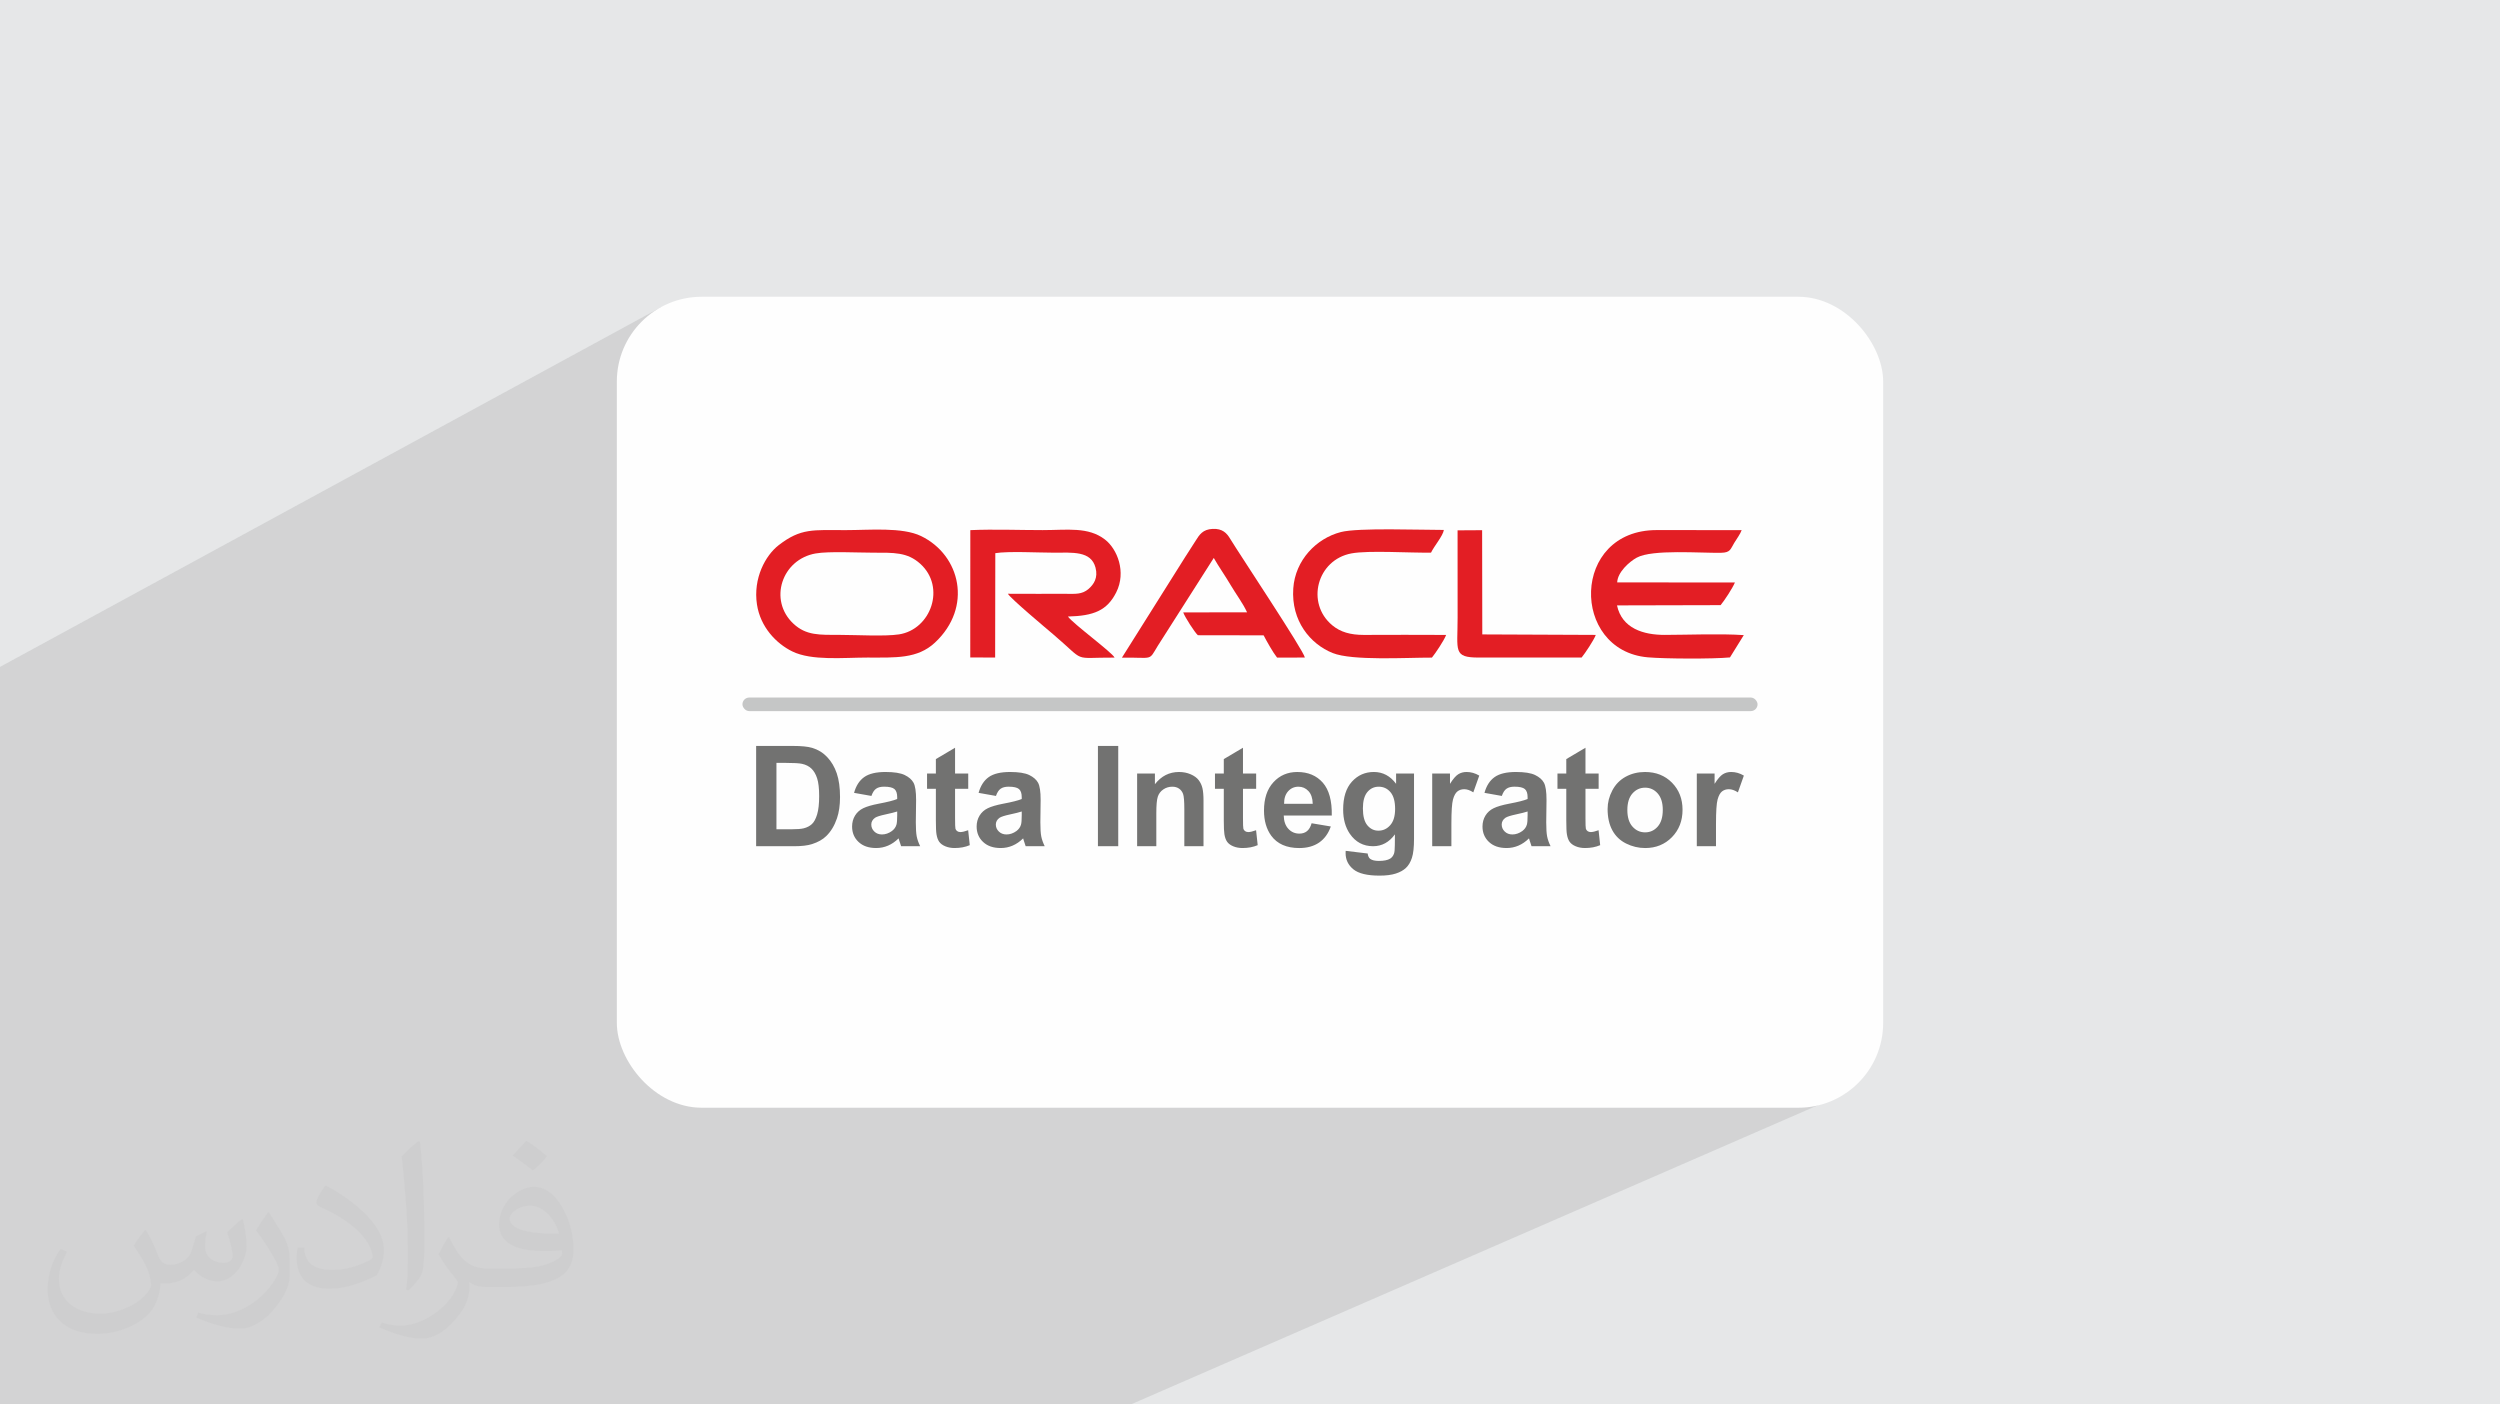 <?xml version="1.0" encoding="UTF-8"?>
<!DOCTYPE svg PUBLIC "-//W3C//DTD SVG 1.0//EN" "http://www.w3.org/TR/2001/REC-SVG-20010904/DTD/svg10.dtd">
<!-- Creator: CorelDRAW -->
<svg xmlns="http://www.w3.org/2000/svg" xml:space="preserve" width="94.192mm" height="52.917mm" version="1.0" style="shape-rendering:geometricPrecision; text-rendering:geometricPrecision; image-rendering:optimizeQuality; fill-rule:evenodd; clip-rule:evenodd"
viewBox="0 0 9404.92 5283.66"
 xmlns:xlink="http://www.w3.org/1999/xlink"
 xmlns:xodm="http://www.corel.com/coreldraw/odm/2003">
 <defs>
  <style type="text/css">
   <![CDATA[
    .fil3 {fill:#FEFEFE}
    .fil5 {fill:#C5C6C6}
    .fil4 {fill:#E31E24}
    .fil6 {fill:#727271;fill-rule:nonzero}
    .fil2 {fill:#373435;fill-opacity:0.031}
    .fil1 {fill:#2B2A29;fill-opacity:0.102}
    .fil0 {fill:#E6E7E8}
   ]]>
  </style>
 </defs>
 <g id="Layer_x0020_1">
  <polygon class="fil0" points="-0,0 9404.92,0 9404.92,5283.66 -0,5283.66 "/>
  <polygon class="fil1" points="5938.6,2942.31 6944.28,4111.99 4253.57,5283.66 -0,5283.66 -0,2508.81 2487.98,1154.97 "/>
  <path class="fil2" d="M548.54 4627.69c17.95,27.21 29.6,53.36 40.96,82.43 8.45,16.91 12.93,48.09 52.57,48.09 11.61,0 28.28,-3.42 43.06,-11.61 16.63,-8.73 29.32,-21.94 35.94,-42l15.85 -53.36 38.57 -19.02 2.64 2.64c-5.27,20.09 -6.59,39.36 -6.59,54.43 0,44.63 38.57,61.56 69.22,61.56 17.95,0 34.09,-8.73 34.09,-25.11 0,-21.13 -8.98,-57.06 -20.62,-89.29 17.95,-17.95 35.94,-35.94 56.53,-50.47l3.17 1.6c8.98,38.04 14,75.56 14,100.66 0,24.57 -10.83,51.79 -19.81,69.49 -18.49,34.87 -51.25,62.62 -90.87,62.62 -30.1,0 -63.65,-15.07 -86.66,-43.06l-1.32 0c-21.66,26.96 -55.22,51.25 -108.86,51.25l-16.63 0c-2.64,35.41 -10.29,60.49 -21.94,82.95 -31.95,62.34 -126.81,106.47 -216.1,106.47 -124.17,0 -186.51,-71.59 -186.51,-166.96 0,-58.91 19.27,-113.6 48.88,-152.42l24.29 10.04c-18.49,35.41 -30.91,68.68 -30.91,101.45 0,89.29 72.66,131.83 156.4,131.83 77.68,0 173.83,-49.41 191.28,-106.72 -6.59,-62.62 -30.1,-91.93 -66.04,-148.99 10.83,-19.02 24.83,-38.04 42.28,-58.38l3.17 0 0 0 0 0 -0.02 -0.09zm1432.13 -336.04c26.15,16.39 51.79,35.66 76.87,57.85 -14,19.81 -31.45,37.79 -53.11,53.64 -25.11,-20.34 -50.19,-37.79 -75.84,-56.27 17.42,-19.55 34.62,-38.29 52.04,-55.22l0 0 0 0 0 0 0 0 0 0 0.03 0zm13.47 244.11c-42.28,0 -76.87,27.75 -76.87,48.34 0,44.13 84.53,57.85 185.72,57.31 -12.68,-51.79 -57.06,-105.68 -108.86,-105.68l0.01 0.03zm-94.86 236.19c54.96,0 103.04,-1.6 139.74,-10.83 40.96,-10.29 75.56,-30.91 75.56,-45.17 0,-3.7 0,-8.19 -1.32,-11.89 -22.98,2.11 -49.41,2.11 -72.38,2.11 -74.49,0 -131.55,-16.91 -154.02,-58.66 -5.55,-11.61 -9.51,-24.57 -9.51,-39.36 0,-40.43 17.42,-79.79 48.09,-107 25.61,-22.45 53.89,-36.44 82.67,-36.44 52.04,0 93.51,41.75 122.57,107.54 15.85,35.94 26.68,77.4 26.68,129.72 0,34.87 -9.51,64.19 -31.17,85.85 -40.43,39.11 -114.92,53.89 -229.04,53.89l-51.79 0 0 0 -13.47 0c-28.28,0 -48.62,-5.02 -64.72,-17.42l-2.64 0c0.79,6.59 1.32,12.93 1.32,19.02 0,25.61 -8.45,58.38 -25.61,84.53 -50.72,75.3 -105.68,108.04 -153.24,108.04 -48.09,0 -107,-18.49 -160.11,-42.54l9.51 -18.49c17.17,7.13 40.96,11.89 73.7,11.89 85.85,0 198.66,-82.43 212.66,-163 -3.17,-6.59 -8.98,-15.32 -17.17,-24.57 -25.11,-29.85 -40.96,-54.68 -55.75,-80.83 12.68,-25.11 24.29,-45.17 35.13,-63.4l4.49 -0.53c36.72,74.77 69.99,117.55 144.23,117.55l11.61 0 0 0 53.89 0 0 0 0 0 0 0 0 0 0 0 0.09 0.01zm-371.98 79c6.34,-34.34 6.87,-72.91 6.87,-108.86l0 -53.36c0,-99.6 -12.68,-244.36 -22.98,-338.68 17.95,-19.27 43.06,-42 62.87,-57.31l5.81 1.6c13.47,118.62 16.63,256 16.63,383.06 0,33.3 -1.32,65.79 -4.49,89.55 -1.85,30.1 -19.27,52.83 -56.53,87.7l-8.19 -3.7zm-382.8 -157.19c1.85,46.77 24.83,83.49 105.15,83.49 49.93,0 92.19,-12.93 138.96,-35.13 8.45,-3.7 12.93,-8.73 12.93,-12.93 0,-29.32 -22.45,-68.15 -60.23,-103.55 -36.72,-33.3 -85.34,-62.62 -130.76,-82.18 -15.6,-6.59 -20.62,-13.47 -20.62,-20.09 0,-13.47 17.95,-41.75 32.77,-62.09l5.02 -0.53c52.04,27.21 110.17,67.64 153.24,112.53 39.11,41.47 63.4,83.49 63.4,129.19 0,33.81 -10.29,65.51 -26.96,95.11 -57.06,28.79 -117.83,50.72 -178.06,50.72 -73.17,0 -123.1,-34.34 -123.1,-114.92 0,-8.73 0,-22.19 3.17,-39.64l25.11 0 0 0 0 0 0 0 0 0 0 0 -0.02 0zm-132.37 -132.9l45.45 73.45c16.63,27.21 32.23,56.81 32.23,103.55l0 59.7c0,48.34 -30.91,100.13 -80.83,151.38 -39.11,34.62 -73.7,49.41 -105.68,49.41 -47.55,0 -101.98,-14.79 -164.85,-41.75l7.13 -18.49c19.81,5.27 42.79,9.77 71.06,9.77 90.36,-0.53 182.8,-66.57 225.08,-147.15 5.02,-9.26 6.87,-17.95 6.87,-24.04 0,-9.26 -5.02,-19.55 -8.98,-28.79 -22.98,-43.31 -48.62,-82.95 -76.87,-119.68 14.79,-23.25 29.6,-45.7 45.7,-67.9l3.7 0.53 0 0 0 0 0 0 0 0 0 0 -0.02 0.01z"/>
  <rect class="fil3" x="2320.52" y="1116.42" width="4763.88" height="3050.81" rx="319.01" ry="319.01"/>
  <g id="_2388432056928">
   <g>
    <path class="fil4" d="M3068.5 2082.06c49.87,-8.73 157.57,-2.92 214.7,-2.92 80.08,0 129.91,-2.17 178.55,41.53 97.69,87.78 40.64,247.33 -79.81,265.88 -52.53,8.1 -161.26,1.96 -219.55,1.91 -80.17,-0.07 -129.55,2.74 -177.71,-42.32 -94.24,-88.16 -43.96,-241.73 83.81,-264.08zm-220.83 191.98c12.85,84.6 72.26,147.06 133.13,176.73 73.19,35.69 192.08,22.95 282.27,22.95 106.37,-0.01 188.17,5.26 254.12,-56.2 142.55,-132.86 96.43,-328.89 -52.09,-400.89 -70.76,-34.31 -194.35,-22.36 -282.56,-22.36 -124.56,0 -169.41,-8.07 -253.21,56.69 -49.72,38.44 -96.63,124.54 -81.66,223.08z"/>
    <path class="fil4" d="M6083.82 2190.93c1.45,-38.13 44.94,-77.38 73.51,-93.05 58.89,-32.3 241.54,-16.65 317.65,-18.32 35.57,-0.78 34.68,-13.73 49.45,-37.66 9.81,-15.89 22.29,-32.62 27.68,-47.58l-319.18 -0.18c-323.55,-0.59 -324.78,452.96 -34.14,478.7 64.51,5.71 245.52,6.5 309.28,0.37l52.02 -83.89c-91.85,-6.11 -203.08,-1.04 -296.98,-0.83 -80.14,0.17 -161.45,-24.04 -180,-111.01l389.81 -0.95c14.39,-17.42 44.7,-63.29 53.72,-85.22l-442.82 -0.37z"/>
    <path class="fil4" d="M3744.33 2080.99c49.6,-8.14 162.17,-1.84 218.42,-1.85 71.8,0 141.7,-7.77 158.58,56.36 10.06,38.25 -6.44,62.83 -26,79.85 -25.17,21.91 -51.14,18.61 -87.26,18.58 -72.09,-0.06 -144.29,0.32 -216.33,-0.22 8.03,16.32 145.38,131.38 169.93,152.25 128.27,108.99 66.26,87.09 231.35,87.91 -8.19,-18.84 -157.81,-128.59 -175.44,-154.52 96.71,-2.36 147.1,-22.22 181.68,-90.93 38.72,-76.95 3.58,-163.39 -42.43,-198.76 -63.36,-48.71 -141.16,-35.42 -234.36,-35.41 -87.49,0.01 -183.37,-3.78 -272.16,0.1l-0.22 478.93 93.61 0.43 0.62 -392.74z"/>
    <path class="fil4" d="M4220.67 2474.01c119.34,-1.5 99.21,14.34 134.65,-44.01l210.85 -331.04c17.7,31.34 44.1,68.92 63.56,102.09 19.69,33.56 46.26,68.48 61.75,102.51l-240.23 0.22c5.75,16.86 42.58,74.56 55.14,85.92l247.3 0.41c11.78,22.6 35.95,65.52 50.64,83.73l104.56 -0.16c-3.07,-24.11 -248.23,-392.54 -281.02,-446.86 -12.68,-21.02 -28.55,-38.88 -66.08,-37.14 -37.01,1.72 -49.76,22.02 -63.81,44.54 -13.57,21.74 -25.63,40.24 -39.32,61.33l-237.98 378.47z"/>
    <path class="fil4" d="M5383.48 2078.97c11.02,-23.54 45.3,-63.52 48.24,-85.35 -85.98,0.14 -322.05,-8.9 -387.33,7.93 -92.6,23.87 -171.82,105.68 -179.14,211.96 -8.43,122.3 64.12,209.46 148.28,243.17 74.35,29.76 277.3,16.98 373.28,17.22 12.12,-14.66 45.76,-64.37 53.52,-85.34 -103.14,-0.9 -206.64,-0.09 -309.82,-0.04 -50.56,0.02 -88.03,-10.86 -118.5,-36.18 -100.42,-83.38 -57.8,-246.58 72.37,-270.54 65.29,-12.02 222.04,-1.31 299.11,-2.84z"/>
    <path class="fil4" d="M5949.88 2473.74c12.21,-14.79 46.31,-65.57 53.46,-85.23l-427.01 -1.87 -0.6 -392.07 -92.36 0.54 0.13 329.26c0,124.17 -17.81,149.34 79.95,149.32l386.43 0.04z"/>
   </g>
   <rect class="fil5" x="2793.06" y="2624.09" width="3818.81" height="51.11" rx="25.56" ry="25.56"/>
   <path class="fil6" d="M2844.56 2806.19l138.93 0c31.35,0 55.24,2.37 71.65,7.2 22.05,6.5 41.02,18.09 56.73,34.78 15.81,16.59 27.75,36.97 36.01,61.12 8.17,24.06 12.29,53.84 12.29,89.14 0,31.09 -3.86,57.78 -11.59,80.27 -9.4,27.49 -22.83,49.7 -40.31,66.65 -13.17,12.91 -30.99,22.93 -53.39,30.12 -16.77,5.35 -39.17,7.99 -67.27,7.99l-143.05 0 0 -377.26zm76.4 63.75l0 249.75 56.63 0c21.17,0 36.44,-1.23 45.84,-3.59 12.39,-3.08 22.58,-8.35 30.65,-15.73 8.17,-7.38 14.75,-19.49 19.85,-36.35 5.17,-16.86 7.72,-39.96 7.72,-69.12 0,-29.16 -2.55,-51.45 -7.72,-67.09 -5.1,-15.63 -12.3,-27.75 -21.52,-36.53 -9.23,-8.69 -20.9,-14.67 -35.13,-17.73 -10.54,-2.38 -31.35,-3.6 -62.27,-3.6l-34.07 0zm357.32 124.35l-65.33 -11.59c7.38,-26.7 20.11,-46.46 38.11,-59.28 18,-12.82 44.78,-19.23 80.27,-19.23 32.22,0 56.28,3.77 72.09,11.41 15.73,7.65 26.88,17.3 33.29,29.08 6.41,11.76 9.66,33.28 9.66,64.72l-1.06 84.3c0,23.97 1.15,41.71 3.43,53.13 2.28,11.41 6.58,23.62 12.9,36.61l-71.65 0c-1.85,-4.74 -4.22,-11.76 -6.94,-21.08 -1.15,-4.29 -2.02,-7.11 -2.55,-8.43 -12.29,12.12 -25.47,21.17 -39.52,27.23 -14.05,6.05 -28.98,9.13 -44.87,9.13 -28.02,0 -50.14,-7.64 -66.31,-22.92 -16.16,-15.2 -24.23,-34.52 -24.23,-57.87 0,-15.37 3.69,-29.16 11.06,-41.28 7.38,-12.03 17.65,-21.34 31,-27.75 13.26,-6.41 32.4,-12.03 57.43,-16.86 33.72,-6.32 57.16,-12.29 70.16,-17.73l0 -7.29c0,-14.05 -3.42,-24.06 -10.27,-30.12 -6.94,-5.97 -19.93,-8.96 -38.99,-8.96 -12.91,0 -22.92,2.55 -30.12,7.73 -7.29,5.09 -13.08,14.14 -17.56,27.05zm96.95 58.48c-9.22,3.08 -23.88,6.76 -43.99,11.06 -20.02,4.3 -33.2,8.52 -39.34,12.56 -9.4,6.76 -14.14,15.2 -14.14,25.47 0,10.18 3.77,18.88 11.32,26.25 7.56,7.38 17.12,11.07 28.81,11.07 13,0 25.46,-4.3 37.32,-12.83 8.7,-6.58 14.49,-14.49 17.21,-23.97 1.84,-6.14 2.81,-17.91 2.81,-35.21l0 -14.41zm267.23 -142.78l0 57.43 -49.53 0 0 110.73c0,22.49 0.44,35.57 1.41,39.25 0.96,3.69 3.08,6.77 6.5,9.23 3.33,2.37 7.37,3.59 12.2,3.59 6.76,0 16.43,-2.28 29.16,-6.93l6.06 56.2c-16.77,7.2 -35.75,10.79 -56.99,10.79 -13,0 -24.67,-2.2 -35.13,-6.58 -10.45,-4.39 -18.09,-10.1 -22.93,-17.04 -4.91,-7.02 -8.25,-16.42 -10.18,-28.36 -1.49,-8.44 -2.28,-25.47 -2.28,-51.2l0 -119.69 -33.2 0 0 -57.43 33.2 0 0 -54.28 72.18 -42.68 0 96.95 49.53 0zm104.33 84.3l-65.34 -11.59c7.38,-26.7 20.11,-46.46 38.11,-59.28 18,-12.82 44.79,-19.23 80.27,-19.23 32.23,0 56.29,3.77 72.1,11.41 15.72,7.65 26.87,17.3 33.28,29.08 6.41,11.76 9.66,33.28 9.66,64.72l-1.05 84.3c0,23.97 1.14,41.71 3.42,53.13 2.29,11.41 6.59,23.62 12.91,36.61l-71.66 0c-1.85,-4.74 -4.21,-11.76 -6.94,-21.08 -1.14,-4.29 -2.02,-7.11 -2.55,-8.43 -12.29,12.12 -25.46,21.17 -39.52,27.23 -14.05,6.05 -28.98,9.13 -44.87,9.13 -28.01,0 -50.14,-7.64 -66.3,-22.92 -16.16,-15.2 -24.24,-34.52 -24.24,-57.87 0,-15.37 3.69,-29.16 11.07,-41.28 7.37,-12.03 17.65,-21.34 30.99,-27.75 13.26,-6.41 32.41,-12.03 57.43,-16.86 33.72,-6.32 57.17,-12.29 70.16,-17.73l0 -7.29c0,-14.05 -3.42,-24.06 -10.27,-30.12 -6.93,-5.97 -19.93,-8.96 -38.99,-8.96 -12.91,0 -22.92,2.55 -30.11,7.73 -7.29,5.09 -13.09,14.14 -17.56,27.05zm96.94 58.48c-9.22,3.08 -23.88,6.76 -43.99,11.06 -20.02,4.3 -33.19,8.52 -39.34,12.56 -9.4,6.76 -14.14,15.2 -14.14,25.47 0,10.18 3.77,18.88 11.33,26.25 7.55,7.38 17.12,11.07 28.8,11.07 13,0 25.47,-4.3 37.32,-12.83 8.7,-6.58 14.49,-14.49 17.21,-23.97 1.85,-6.14 2.81,-17.91 2.81,-35.21l0 -14.41zm286.64 130.67l0 -377.26 76.4 0 0 377.26 -76.4 0zm397.2 0l-72.18 0 0 -139.36c0,-29.51 -1.59,-48.57 -4.65,-57.17 -3.17,-8.7 -8.17,-15.37 -15.2,-20.2 -7.03,-4.83 -15.46,-7.2 -25.29,-7.2 -12.64,0 -23.97,3.42 -33.98,10.27 -10.1,6.85 -16.95,15.99 -20.64,27.23 -3.78,11.32 -5.62,32.22 -5.62,62.78l0 123.64 -72.19 0 0 -273.46 66.92 0 0 40.13c23.97,-30.65 54.1,-45.93 90.54,-45.93 15.99,0 30.64,2.9 43.9,8.61 13.35,5.79 23.36,13.09 30.12,21.96 6.85,8.96 11.59,19.05 14.23,30.38 2.72,11.32 4.03,27.49 4.03,48.57l0 169.74zm198.03 -273.46l0 57.43 -49.53 0 0 110.73c0,22.49 0.44,35.57 1.4,39.25 0.97,3.69 3.08,6.77 6.5,9.23 3.33,2.37 7.38,3.59 12.21,3.59 6.76,0 16.42,-2.28 29.16,-6.93l6.06 56.2c-16.77,7.2 -35.75,10.79 -56.99,10.79 -13,0 -24.68,-2.2 -35.13,-6.58 -10.45,-4.39 -18.09,-10.1 -22.93,-17.04 -4.91,-7.02 -8.26,-16.42 -10.18,-28.36 -1.5,-8.44 -2.29,-25.47 -2.29,-51.2l0 -119.69 -33.19 0 0 -57.43 33.19 0 0 -54.28 72.19 -42.68 0 96.95 49.53 0zm208.65 187.05l72.18 12.12c-9.22,26.43 -23.88,46.54 -43.81,60.42 -20.03,13.78 -45.05,20.72 -75,20.72 -47.51,0 -82.72,-15.54 -105.47,-46.63 -18,-24.94 -27.05,-56.37 -27.05,-94.4 0,-45.32 11.85,-80.89 35.48,-106.53 23.62,-25.73 53.57,-38.55 89.75,-38.55 40.57,0 72.62,13.44 96.15,40.31 23.45,26.87 34.69,68.06 33.64,123.56l-180.73 0c0.52,21.43 6.32,38.11 17.47,50.05 11.06,11.94 24.94,17.91 41.45,17.91 11.33,0 20.82,-3.08 28.46,-9.23 7.73,-6.14 13.52,-16.07 17.47,-29.76zm4.21 -73.24c-0.53,-20.99 -5.88,-36.97 -16.16,-47.86 -10.27,-10.98 -22.75,-16.43 -37.5,-16.43 -15.72,0 -28.72,5.79 -38.99,17.3 -10.27,11.5 -15.28,27.22 -15.1,46.98l107.75 0zm123.91 177.04l82.72 10c1.4,9.75 4.56,16.43 9.49,20.11 6.93,5.18 17.73,7.82 32.49,7.82 18.88,0 33.02,-2.81 42.51,-8.52 6.32,-3.77 11.15,-9.84 14.4,-18.26 2.2,-5.97 3.33,-17.12 3.33,-33.2l0.35 -39.96c-21.78,29.77 -49.18,44.61 -82.2,44.61 -36.7,0 -65.86,-15.54 -87.29,-46.54 -16.86,-24.5 -25.29,-55.07 -25.29,-91.5 0,-45.85 11.06,-80.8 33.11,-104.95 22.04,-24.14 49.53,-36.27 82.38,-36.27 33.81,0 61.73,14.84 83.68,44.52l0 -38.72 67.45 0 0 245.18c0,32.23 -2.64,56.38 -8,72.28 -5.26,15.98 -12.73,28.45 -22.39,37.58 -9.58,9.05 -22.4,16.25 -38.47,21.34 -16.07,5.18 -36.35,7.73 -60.85,7.73 -46.37,0 -79.22,-7.99 -98.62,-23.88 -19.41,-15.99 -29.07,-36.1 -29.07,-60.6 0,-2.37 0.08,-5.35 0.26,-8.78zm64.81 -159.66c0,28.99 5.61,50.14 16.76,63.58 11.24,13.44 25.12,20.2 41.55,20.2 17.56,0 32.49,-6.94 44.6,-20.73 12.21,-13.79 18.27,-34.16 18.27,-61.21 0,-28.28 -5.8,-49.27 -17.48,-62.96 -11.58,-13.7 -26.34,-20.55 -44.16,-20.55 -17.3,0 -31.53,6.76 -42.78,20.2 -11.15,13.44 -16.76,33.9 -16.76,61.47zm332.91 142.26l-72.18 0 0 -273.46 66.92 0 0 38.81c11.5,-18.35 21.87,-30.38 31.08,-36.1 9.23,-5.71 19.67,-8.52 31.35,-8.52 16.51,0 32.4,4.57 47.69,13.61l-22.4 63.05c-12.2,-7.9 -23.53,-11.85 -33.99,-11.85 -10.18,0 -18.79,2.81 -25.81,8.34 -7.03,5.62 -12.56,15.64 -16.6,30.21 -4.03,14.58 -6.06,45.14 -6.06,91.59l0 84.3zm189.77 -189.15l-65.33 -11.59c7.38,-26.7 20.11,-46.46 38.11,-59.28 18,-12.82 44.78,-19.23 80.27,-19.23 32.22,0 56.28,3.77 72.09,11.41 15.73,7.65 26.88,17.3 33.29,29.08 6.41,11.76 9.66,33.28 9.66,64.72l-1.06 84.3c0,23.97 1.15,41.71 3.43,53.13 2.28,11.41 6.58,23.62 12.9,36.61l-71.65 0c-1.85,-4.74 -4.22,-11.76 -6.94,-21.08 -1.14,-4.29 -2.02,-7.11 -2.55,-8.43 -12.29,12.12 -25.47,21.17 -39.52,27.23 -14.05,6.05 -28.98,9.13 -44.87,9.13 -28.02,0 -50.14,-7.64 -66.3,-22.92 -16.17,-15.2 -24.24,-34.52 -24.24,-57.87 0,-15.37 3.69,-29.16 11.06,-41.28 7.38,-12.03 17.65,-21.34 31,-27.75 13.26,-6.41 32.4,-12.03 57.43,-16.86 33.72,-6.32 57.17,-12.29 70.16,-17.73l0 -7.29c0,-14.05 -3.42,-24.06 -10.27,-30.12 -6.94,-5.97 -19.93,-8.96 -38.99,-8.96 -12.91,0 -22.92,2.55 -30.12,7.73 -7.29,5.09 -13.08,14.14 -17.56,27.05zm96.95 58.48c-9.22,3.08 -23.88,6.76 -43.99,11.06 -20.02,4.3 -33.2,8.52 -39.34,12.56 -9.4,6.76 -14.14,15.2 -14.14,25.47 0,10.18 3.77,18.88 11.32,26.25 7.56,7.38 17.12,11.07 28.81,11.07 13,0 25.46,-4.3 37.32,-12.83 8.7,-6.58 14.49,-14.49 17.21,-23.97 1.84,-6.14 2.81,-17.91 2.81,-35.21l0 -14.41zm267.23 -142.78l0 57.43 -49.53 0 0 110.73c0,22.49 0.44,35.57 1.41,39.25 0.97,3.69 3.08,6.77 6.5,9.23 3.33,2.37 7.37,3.59 12.2,3.59 6.76,0 16.43,-2.28 29.16,-6.93l6.06 56.2c-16.77,7.2 -35.75,10.79 -56.99,10.79 -13,0 -24.67,-2.2 -35.13,-6.58 -10.45,-4.39 -18.09,-10.1 -22.93,-17.04 -4.91,-7.02 -8.25,-16.42 -10.18,-28.36 -1.49,-8.44 -2.28,-25.47 -2.28,-51.2l0 -119.69 -33.2 0 0 -57.43 33.2 0 0 -54.28 72.18 -42.68 0 96.95 49.53 0zm33.73 133.39c0,-24.06 5.88,-47.33 17.73,-69.81 11.86,-22.57 28.63,-39.69 50.32,-51.54 21.69,-11.86 45.84,-17.83 72.62,-17.83 41.37,0 75.18,13.44 101.61,40.31 26.43,26.96 39.61,60.86 39.61,101.96 0,41.45 -13.35,75.79 -39.96,103.01 -26.7,27.22 -60.24,40.83 -100.73,40.83 -25.03,0 -48.92,-5.7 -71.66,-17.03 -22.66,-11.33 -39.95,-27.93 -51.81,-49.88 -11.85,-21.87 -17.73,-48.56 -17.73,-80zm74.29 3.86c0,27.14 6.41,47.95 19.23,62.36 12.91,14.49 28.72,21.69 47.6,21.69 18.79,0 34.6,-7.2 47.34,-21.69 12.73,-14.41 19.14,-35.4 19.14,-62.88 0,-26.78 -6.41,-47.42 -19.14,-61.82 -12.74,-14.5 -28.55,-21.7 -47.34,-21.7 -18.88,0 -34.69,7.2 -47.6,21.7 -12.82,14.4 -19.23,35.22 -19.23,62.35zm333.45 136.2l-72.19 0 0 -273.46 66.92 0 0 38.81c11.5,-18.35 21.87,-30.38 31.09,-36.1 9.22,-5.71 19.67,-8.52 31.34,-8.52 16.51,0 32.41,4.57 47.69,13.61l-22.4 63.05c-12.2,-7.9 -23.53,-11.85 -33.98,-11.85 -10.18,0 -18.79,2.81 -25.82,8.34 -7.03,5.62 -12.56,15.64 -16.59,30.21 -4.04,14.58 -6.06,45.14 -6.06,91.59l0 84.3z"/>
  </g>
 </g>
</svg>
